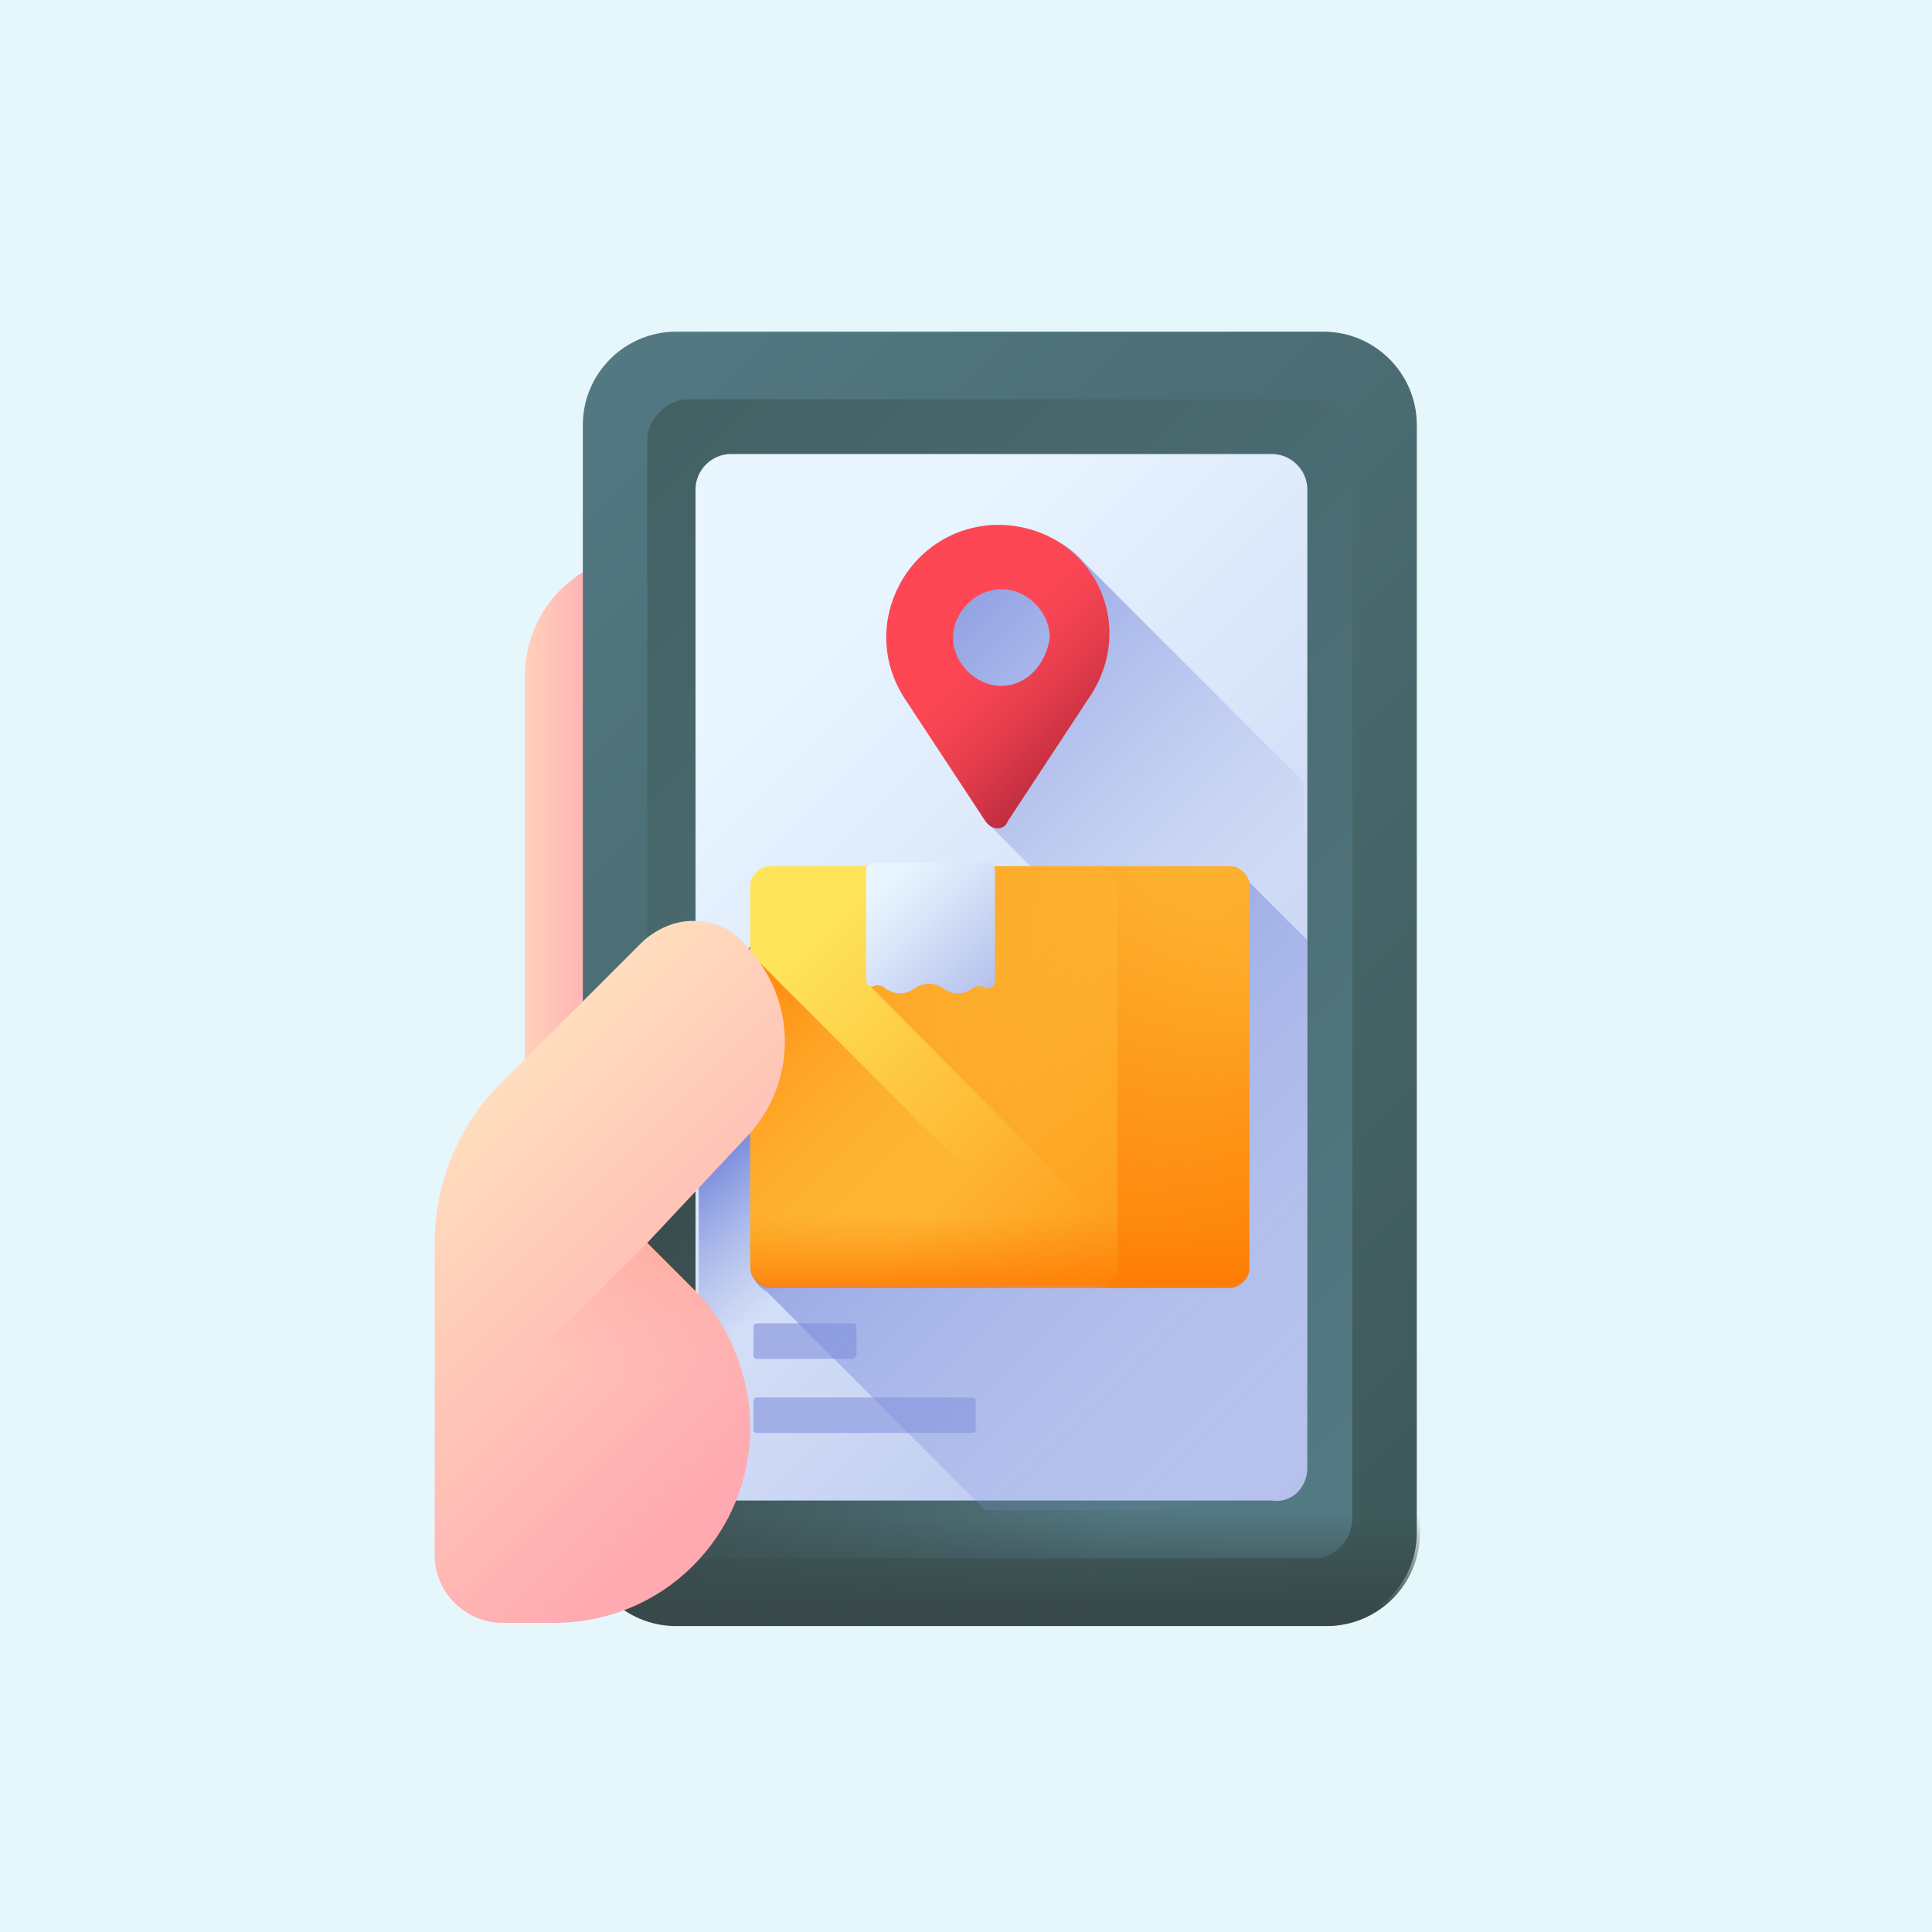<?xml version="1.0" encoding="utf-8"?>
<!-- Generator: Adobe Illustrator 25.4.1, SVG Export Plug-In . SVG Version: 6.00 Build 0)  -->
<svg version="1.1" id="Capa_1" xmlns="http://www.w3.org/2000/svg" xmlns:xlink="http://www.w3.org/1999/xlink" x="0px" y="0px"
	 width="60px" height="60px" viewBox="0 0 60 60" style="enable-background:new 0 0 60 60;" xml:space="preserve">
<style type="text/css">
	.st0{fill:#E6F7FC;}
	.st1{fill:url(#SVGID_1_);}
	.st2{fill:url(#SVGID_00000011726048644481486180000006941785540148996011_);}
	.st3{fill:url(#SVGID_00000056398227370437974740000006828818794083768765_);}
	.st4{fill:url(#SVGID_00000132068985903633634360000005831455783336293249_);}
	.st5{fill:url(#SVGID_00000145019532819287675610000018226528065791748797_);}
	.st6{fill:url(#SVGID_00000097477279875052872820000002528889233467742654_);}
	.st7{fill:url(#SVGID_00000164486330831174246090000009547122845159556743_);}
	.st8{fill:url(#SVGID_00000095310473143104960040000000034666261145258115_);}
	.st9{fill:#A2AEE6;}
	.st10{fill:url(#SVGID_00000077308582833779817350000008511324880206445993_);}
	.st11{fill:url(#SVGID_00000176031963682294687660000012306982328043716250_);}
	.st12{fill:url(#SVGID_00000021804985060166526820000000135533412830552710_);}
	.st13{fill:url(#SVGID_00000019675110030097893700000008585858566059024276_);}
	.st14{fill:url(#SVGID_00000044144820922416184990000017804301401931333257_);}
	.st15{fill:url(#SVGID_00000177458334089123668360000017026104666887008685_);}
	.st16{fill:url(#SVGID_00000085214720231087333200000001335741917693652888_);}
	.st17{fill:url(#SVGID_00000168115069170467483800000014238028287894589316_);}
	.st18{fill:url(#SVGID_00000003072747588488054110000008484718165639070395_);}
	.st19{fill:url(#SVGID_00000044145201175789731320000001765115750871120792_);}
</style>
<rect class="st0" width="60" height="60.4"/>
<g>
	
		<linearGradient id="SVGID_1_" gradientUnits="userSpaceOnUse" x1="15.538" y1="33.896" x2="18.77" y2="33.896" gradientTransform="matrix(1.004 0 0 -1.004 0 60.235)">
		<stop  offset="0" style="stop-color:#FFDCBD"/>
		<stop  offset="1" style="stop-color:#FFA9B1"/>
	</linearGradient>
	<path class="st1" d="M20.1,35.3h-3.8V21c0-2.1,1.7-3.8,3.8-3.8V35.3z"/>
	<g>
		
			<linearGradient id="SVGID_00000075122763220832268410000004105638464323178887_" gradientUnits="userSpaceOnUse" x1="83.171" y1="113.839" x2="113.721" y2="83.288" gradientTransform="matrix(0 1.004 -1.004 0 129.333 -69.098)">
			<stop  offset="0" style="stop-color:#537983"/>
			<stop  offset="1" style="stop-color:#3E5959"/>
		</linearGradient>
		<path style="fill:url(#SVGID_00000075122763220832268410000004105638464323178887_);" d="M44,47.6V13.2c0-1.6-1.3-2.9-2.9-2.9H21
			c-1.6,0-2.9,1.3-2.9,2.9v34.3c0,1.6,1.3,2.9,2.9,2.9h20.2C42.7,50.4,44,49.2,44,47.6z"/>
		
			<linearGradient id="SVGID_00000078751581811025134040000008159582747021402532_" gradientUnits="userSpaceOnUse" x1="111.862" y1="85.147" x2="75.691" y2="121.318" gradientTransform="matrix(0 1.004 -1.004 0 129.333 -69.098)">
			<stop  offset="0" style="stop-color:#537983"/>
			<stop  offset="1" style="stop-color:#3E5959"/>
		</linearGradient>
		<path style="fill:url(#SVGID_00000078751581811025134040000008159582747021402532_);" d="M42,47.1V13.7c0-0.7-0.6-1.3-1.3-1.3
			H21.4c-0.7,0-1.3,0.6-1.3,1.3v33.4c0,0.7,0.6,1.3,1.3,1.3h19.4C41.5,48.4,42,47.8,42,47.1z"/>
		
			<linearGradient id="SVGID_00000101083318770744524210000005967471043617018530_" gradientUnits="userSpaceOnUse" x1="30.936" y1="13.151" x2="30.936" y2="10.23" gradientTransform="matrix(1.004 0 0 -1.004 0 60.235)">
			<stop  offset="0" style="stop-color:#384949;stop-opacity:0"/>
			<stop  offset="1" style="stop-color:#384949"/>
		</linearGradient>
		<path style="fill:url(#SVGID_00000101083318770744524210000005967471043617018530_);" d="M18.1,40.2v7.4c0,1.6,1.3,2.9,2.9,2.9
			h20.2c1.6,0,2.9-1.3,2.9-2.9v-7.4H18.1z"/>
		
			<linearGradient id="SVGID_00000065055393335318353260000009470259794779943814_" gradientUnits="userSpaceOnUse" x1="35.092" y1="13.817" x2="18.037" y2="21.953" gradientTransform="matrix(1.004 0 0 -1.004 0 60.235)">
			<stop  offset="0" style="stop-color:#384949;stop-opacity:0"/>
			<stop  offset="1" style="stop-color:#384949"/>
		</linearGradient>
		<path style="fill:url(#SVGID_00000065055393335318353260000009470259794779943814_);" d="M21,50.4h20.2c0.8,0,1.6-0.4,2.1-0.9
			L23.2,29.4l-5.1,5.1v13.1C18.1,49.2,19.4,50.4,21,50.4L21,50.4z"/>
		
			<linearGradient id="SVGID_00000119840173323948332400000011368337998243040443_" gradientUnits="userSpaceOnUse" x1="90.345" y1="106.664" x2="117.604" y2="79.405" gradientTransform="matrix(0 1.004 -1.004 0 129.333 -69.098)">
			<stop  offset="0" style="stop-color:#EAF6FF"/>
			<stop  offset="0.258" style="stop-color:#DCE8FA"/>
			<stop  offset="0.742" style="stop-color:#B8C4ED"/>
			<stop  offset="1" style="stop-color:#A2AEE6"/>
		</linearGradient>
		<path style="fill:url(#SVGID_00000119840173323948332400000011368337998243040443_);" d="M40.6,45.6V15.2c0-0.6-0.5-1.1-1.1-1.1
			H22.7c-0.6,0-1.1,0.5-1.1,1.1v30.3c0,0.6,0.5,1.1,1.1,1.1h16.8C40.1,46.7,40.6,46.2,40.6,45.6z"/>
		
			<linearGradient id="SVGID_00000181087690279768960880000006919200488431242904_" gradientUnits="userSpaceOnUse" x1="24.963" y1="20.531" x2="21.599" y2="24.364" gradientTransform="matrix(1.004 0 0 -1.004 0 60.235)">
			<stop  offset="0" style="stop-color:#8795DE;stop-opacity:0"/>
			<stop  offset="0.468" style="stop-color:#7D8DDC;stop-opacity:0.468"/>
			<stop  offset="1" style="stop-color:#6C7FD8"/>
		</linearGradient>
		<path style="fill:url(#SVGID_00000181087690279768960880000006919200488431242904_);" d="M22.7,46.7h16.8c0.3,0,0.6-0.1,0.8-0.3
			l-17-17l-1.6,1.6v14.5C21.5,46.2,22,46.7,22.7,46.7L22.7,46.7z"/>
		
			<linearGradient id="SVGID_00000039124112588714503490000013862961799219605438_" gradientUnits="userSpaceOnUse" x1="38.719" y1="31.901" x2="26.143" y2="44.477" gradientTransform="matrix(1.004 0 0 -1.004 0 60.235)">
			<stop  offset="0" style="stop-color:#8795DE;stop-opacity:0"/>
			<stop  offset="0.468" style="stop-color:#7D8DDC;stop-opacity:0.468"/>
			<stop  offset="1" style="stop-color:#6C7FD8"/>
		</linearGradient>
		<path style="fill:url(#SVGID_00000039124112588714503490000013862961799219605438_);" d="M40.6,24.4l-6.9-6.9
			c-0.6-0.7-1.5-1.1-2.5-1.1c0,0-0.1,0-0.1,0c0,0-0.1,0-0.1,0c-2.7,0.1-4.3,3.1-2.8,5.4l2.5,3.8c0.1,0.1,0.1,0.1,0.2,0.2l9.6,9.6
			V24.4z"/>
		<g>
			<path class="st9" d="M26.5,42.2h-3c-0.1,0-0.1-0.1-0.1-0.1v-0.9c0-0.1,0.1-0.1,0.1-0.1h3c0.1,0,0.1,0.1,0.1,0.1v0.9
				C26.6,42.1,26.5,42.2,26.5,42.2z"/>
			<path class="st9" d="M30.2,44.5h-6.7c-0.1,0-0.1-0.1-0.1-0.1v-0.9c0-0.1,0.1-0.1,0.1-0.1h6.7c0.1,0,0.1,0.1,0.1,0.1v0.9
				C30.4,44.4,30.3,44.5,30.2,44.5z"/>
		</g>
		
			<linearGradient id="SVGID_00000152975181486708983720000018273058606190269842_" gradientUnits="userSpaceOnUse" x1="41.613" y1="16.057" x2="23.722" y2="33.948" gradientTransform="matrix(1.004 0 0 -1.004 0 60.235)">
			<stop  offset="0" style="stop-color:#8795DE;stop-opacity:0"/>
			<stop  offset="0.468" style="stop-color:#7D8DDC;stop-opacity:0.468"/>
			<stop  offset="1" style="stop-color:#6C7FD8"/>
		</linearGradient>
		<path style="fill:url(#SVGID_00000152975181486708983720000018273058606190269842_);" d="M40.6,45.6V29.2l-1.8-1.8
			c-0.1-0.3-0.3-0.4-0.6-0.4H24c-0.3,0-0.6,0.3-0.6,0.6v11.9c0,0.3,0.2,0.5,0.4,0.6l6.8,6.8h8.8C40.1,46.7,40.6,46.2,40.6,45.6z"/>
	</g>
	<g>
		<g>
			
				<linearGradient id="SVGID_00000092446304837054377220000014566232088579305903_" gradientUnits="userSpaceOnUse" x1="25.836" y1="31.834" x2="38.099" y2="19.571" gradientTransform="matrix(1.004 0 0 -1.004 0 60.235)">
				<stop  offset="0" style="stop-color:#FEE45A"/>
				<stop  offset="1" style="stop-color:#FE860A"/>
			</linearGradient>
			<path style="fill:url(#SVGID_00000092446304837054377220000014566232088579305903_);" d="M38.2,39.9H23.9c-0.3,0-0.6-0.3-0.6-0.6
				V27.5c0-0.3,0.3-0.6,0.6-0.6h14.3c0.3,0,0.6,0.3,0.6,0.6v11.9C38.8,39.7,38.5,39.9,38.2,39.9L38.2,39.9z"/>
			
				<linearGradient id="SVGID_00000132784608566867723970000009318882411111362739_" gradientUnits="userSpaceOnUse" x1="27.556" y1="21.245" x2="20.076" y2="28.725" gradientTransform="matrix(1.004 0 0 -1.004 0 60.235)">
				<stop  offset="0" style="stop-color:#FE860A;stop-opacity:0"/>
				<stop  offset="1" style="stop-color:#FE7701"/>
			</linearGradient>
			<path style="fill:url(#SVGID_00000132784608566867723970000009318882411111362739_);" d="M23.9,39.9h9.7L23.3,29.6v9.7
				C23.3,39.7,23.6,39.9,23.9,39.9z"/>
			
				<linearGradient id="SVGID_00000150098004078163312380000015438800354030123695_" gradientUnits="userSpaceOnUse" x1="37.576" y1="26.459" x2="21.763" y2="37.693" gradientTransform="matrix(1.004 0 0 -1.004 0 60.235)">
				<stop  offset="0" style="stop-color:#FE860A;stop-opacity:0"/>
				<stop  offset="1" style="stop-color:#FE7701"/>
			</linearGradient>
			<path style="fill:url(#SVGID_00000150098004078163312380000015438800354030123695_);" d="M38.8,27.5v11.9c0,0.3-0.3,0.6-0.6,0.6
				h-1.9L27,30.6v-3.7h11.2C38.5,26.9,38.8,27.1,38.8,27.5L38.8,27.5z"/>
			
				<linearGradient id="SVGID_00000122713854139857046990000000299924065314770309_" gradientUnits="userSpaceOnUse" x1="39.127" y1="29.879" x2="29.452" y2="19.675" gradientTransform="matrix(1.004 0 0 -1.004 0 60.235)">
				<stop  offset="0" style="stop-color:#FE860A;stop-opacity:0"/>
				<stop  offset="1" style="stop-color:#FE7701"/>
			</linearGradient>
			<path style="fill:url(#SVGID_00000122713854139857046990000000299924065314770309_);" d="M38.2,26.9h-4.1c0.3,0,0.6,0.3,0.6,0.6
				v11.9c0,0.3-0.3,0.6-0.6,0.6h4.1c0.3,0,0.6-0.3,0.6-0.6V27.5C38.8,27.1,38.5,26.9,38.2,26.9L38.2,26.9z"/>
			
				<linearGradient id="SVGID_00000003821446124733135220000004977130550622343092_" gradientUnits="userSpaceOnUse" x1="30.936" y1="22.409" x2="30.936" y2="19.633" gradientTransform="matrix(1.004 0 0 -1.004 0 60.235)">
				<stop  offset="0" style="stop-color:#FE860A;stop-opacity:0"/>
				<stop  offset="1" style="stop-color:#FE7701"/>
			</linearGradient>
			<path style="fill:url(#SVGID_00000003821446124733135220000004977130550622343092_);" d="M23.3,36.8v2.6c0,0.3,0.3,0.6,0.6,0.6
				h14.3c0.3,0,0.6-0.3,0.6-0.6v-2.6H23.3z"/>
		</g>
		
			<linearGradient id="SVGID_00000039830916422498229630000005687309168402394298_" gradientUnits="userSpaceOnUse" x1="27.255" y1="32.885" x2="31.624" y2="28.516" gradientTransform="matrix(1.004 0 0 -1.004 0 60.235)">
			<stop  offset="0" style="stop-color:#EAF6FF"/>
			<stop  offset="0.258" style="stop-color:#DCE8FA"/>
			<stop  offset="0.742" style="stop-color:#B8C4ED"/>
			<stop  offset="1" style="stop-color:#A2AEE6"/>
		</linearGradient>
		<path style="fill:url(#SVGID_00000039830916422498229630000005687309168402394298_);" d="M27.5,30.7L27.5,30.7
			c0.3,0.2,0.6,0.2,0.9,0c0.3-0.2,0.6-0.2,0.9,0c0.3,0.2,0.6,0.2,0.9,0c0.1-0.1,0.3-0.1,0.4,0c0.2,0,0.3-0.1,0.3-0.2V27
			c0-0.1-0.1-0.2-0.2-0.2h-3.6c-0.1,0-0.2,0.1-0.2,0.2v3.4c0,0.2,0.1,0.3,0.3,0.2C27.3,30.6,27.4,30.6,27.5,30.7L27.5,30.7z"/>
	</g>
	
		<linearGradient id="SVGID_00000067235798644252308570000017553773865114274455_" gradientUnits="userSpaceOnUse" x1="30.464" y1="40.156" x2="34.298" y2="36.322" gradientTransform="matrix(1.004 0 0 -1.004 0 60.235)">
		<stop  offset="0" style="stop-color:#FD4755"/>
		<stop  offset="0.191" style="stop-color:#F64452"/>
		<stop  offset="0.474" style="stop-color:#E23C4B"/>
		<stop  offset="0.811" style="stop-color:#C22E40"/>
		<stop  offset="1" style="stop-color:#AC2538"/>
	</linearGradient>
	<path style="fill:url(#SVGID_00000067235798644252308570000017553773865114274455_);" d="M31.1,16.3C31.1,16.3,31.1,16.3,31.1,16.3
		c-0.1,0-0.1,0-0.2,0c-2.7,0.1-4.3,3.1-2.8,5.4l2.5,3.8c0.2,0.3,0.6,0.3,0.7,0l2.5-3.8C35.4,19.4,33.9,16.4,31.1,16.3L31.1,16.3z
		 M31.1,21.3c-0.8,0-1.5-0.7-1.5-1.5s0.7-1.5,1.5-1.5c0.8,0,1.5,0.7,1.5,1.5C32.5,20.6,31.9,21.3,31.1,21.3z"/>
	<g>
		
			<linearGradient id="SVGID_00000134235101910529284520000018281507534480268416_" gradientUnits="userSpaceOnUse" x1="14.178" y1="24.929" x2="23.648" y2="15.459" gradientTransform="matrix(1.004 0 0 -1.004 0 60.235)">
			<stop  offset="0" style="stop-color:#FFDCBD"/>
			<stop  offset="1" style="stop-color:#FFA9B1"/>
		</linearGradient>
		<path style="fill:url(#SVGID_00000134235101910529284520000018281507534480268416_);" d="M20.1,38.6l1.4,1.4
			c1.1,1.1,1.8,2.7,1.8,4.3c0,3.4-2.7,6.1-6.1,6.1h-1.6c-1.1,0-2.1-0.9-2.1-2.1v-9.7c0-1.8,0.7-3.6,2-4.9l4.4-4.4
			c0.4-0.4,1-0.7,1.6-0.7s1.2,0.2,1.6,0.7c1.7,1.7,1.7,4.4,0,6.1L20.1,38.6z"/>
		
			<linearGradient id="SVGID_00000084531753736550150580000011877510674612780174_" gradientUnits="userSpaceOnUse" x1="18.742" y1="17.521" x2="19.681" y2="23.467" gradientTransform="matrix(1.004 0 0 -1.004 0 60.235)">
			<stop  offset="0" style="stop-color:#FFA9B1;stop-opacity:0"/>
			<stop  offset="0.997" style="stop-color:#FFA78F"/>
		</linearGradient>
		<path style="fill:url(#SVGID_00000084531753736550150580000011877510674612780174_);" d="M23.3,44.3c0-1.6-0.6-3.2-1.8-4.3
			l-1.4-1.4l-6.6,6.6v3.2c0,1.1,0.9,2.1,2.1,2.1h1.6C20.6,50.4,23.3,47.7,23.3,44.3z"/>
	</g>
</g>
</svg>

